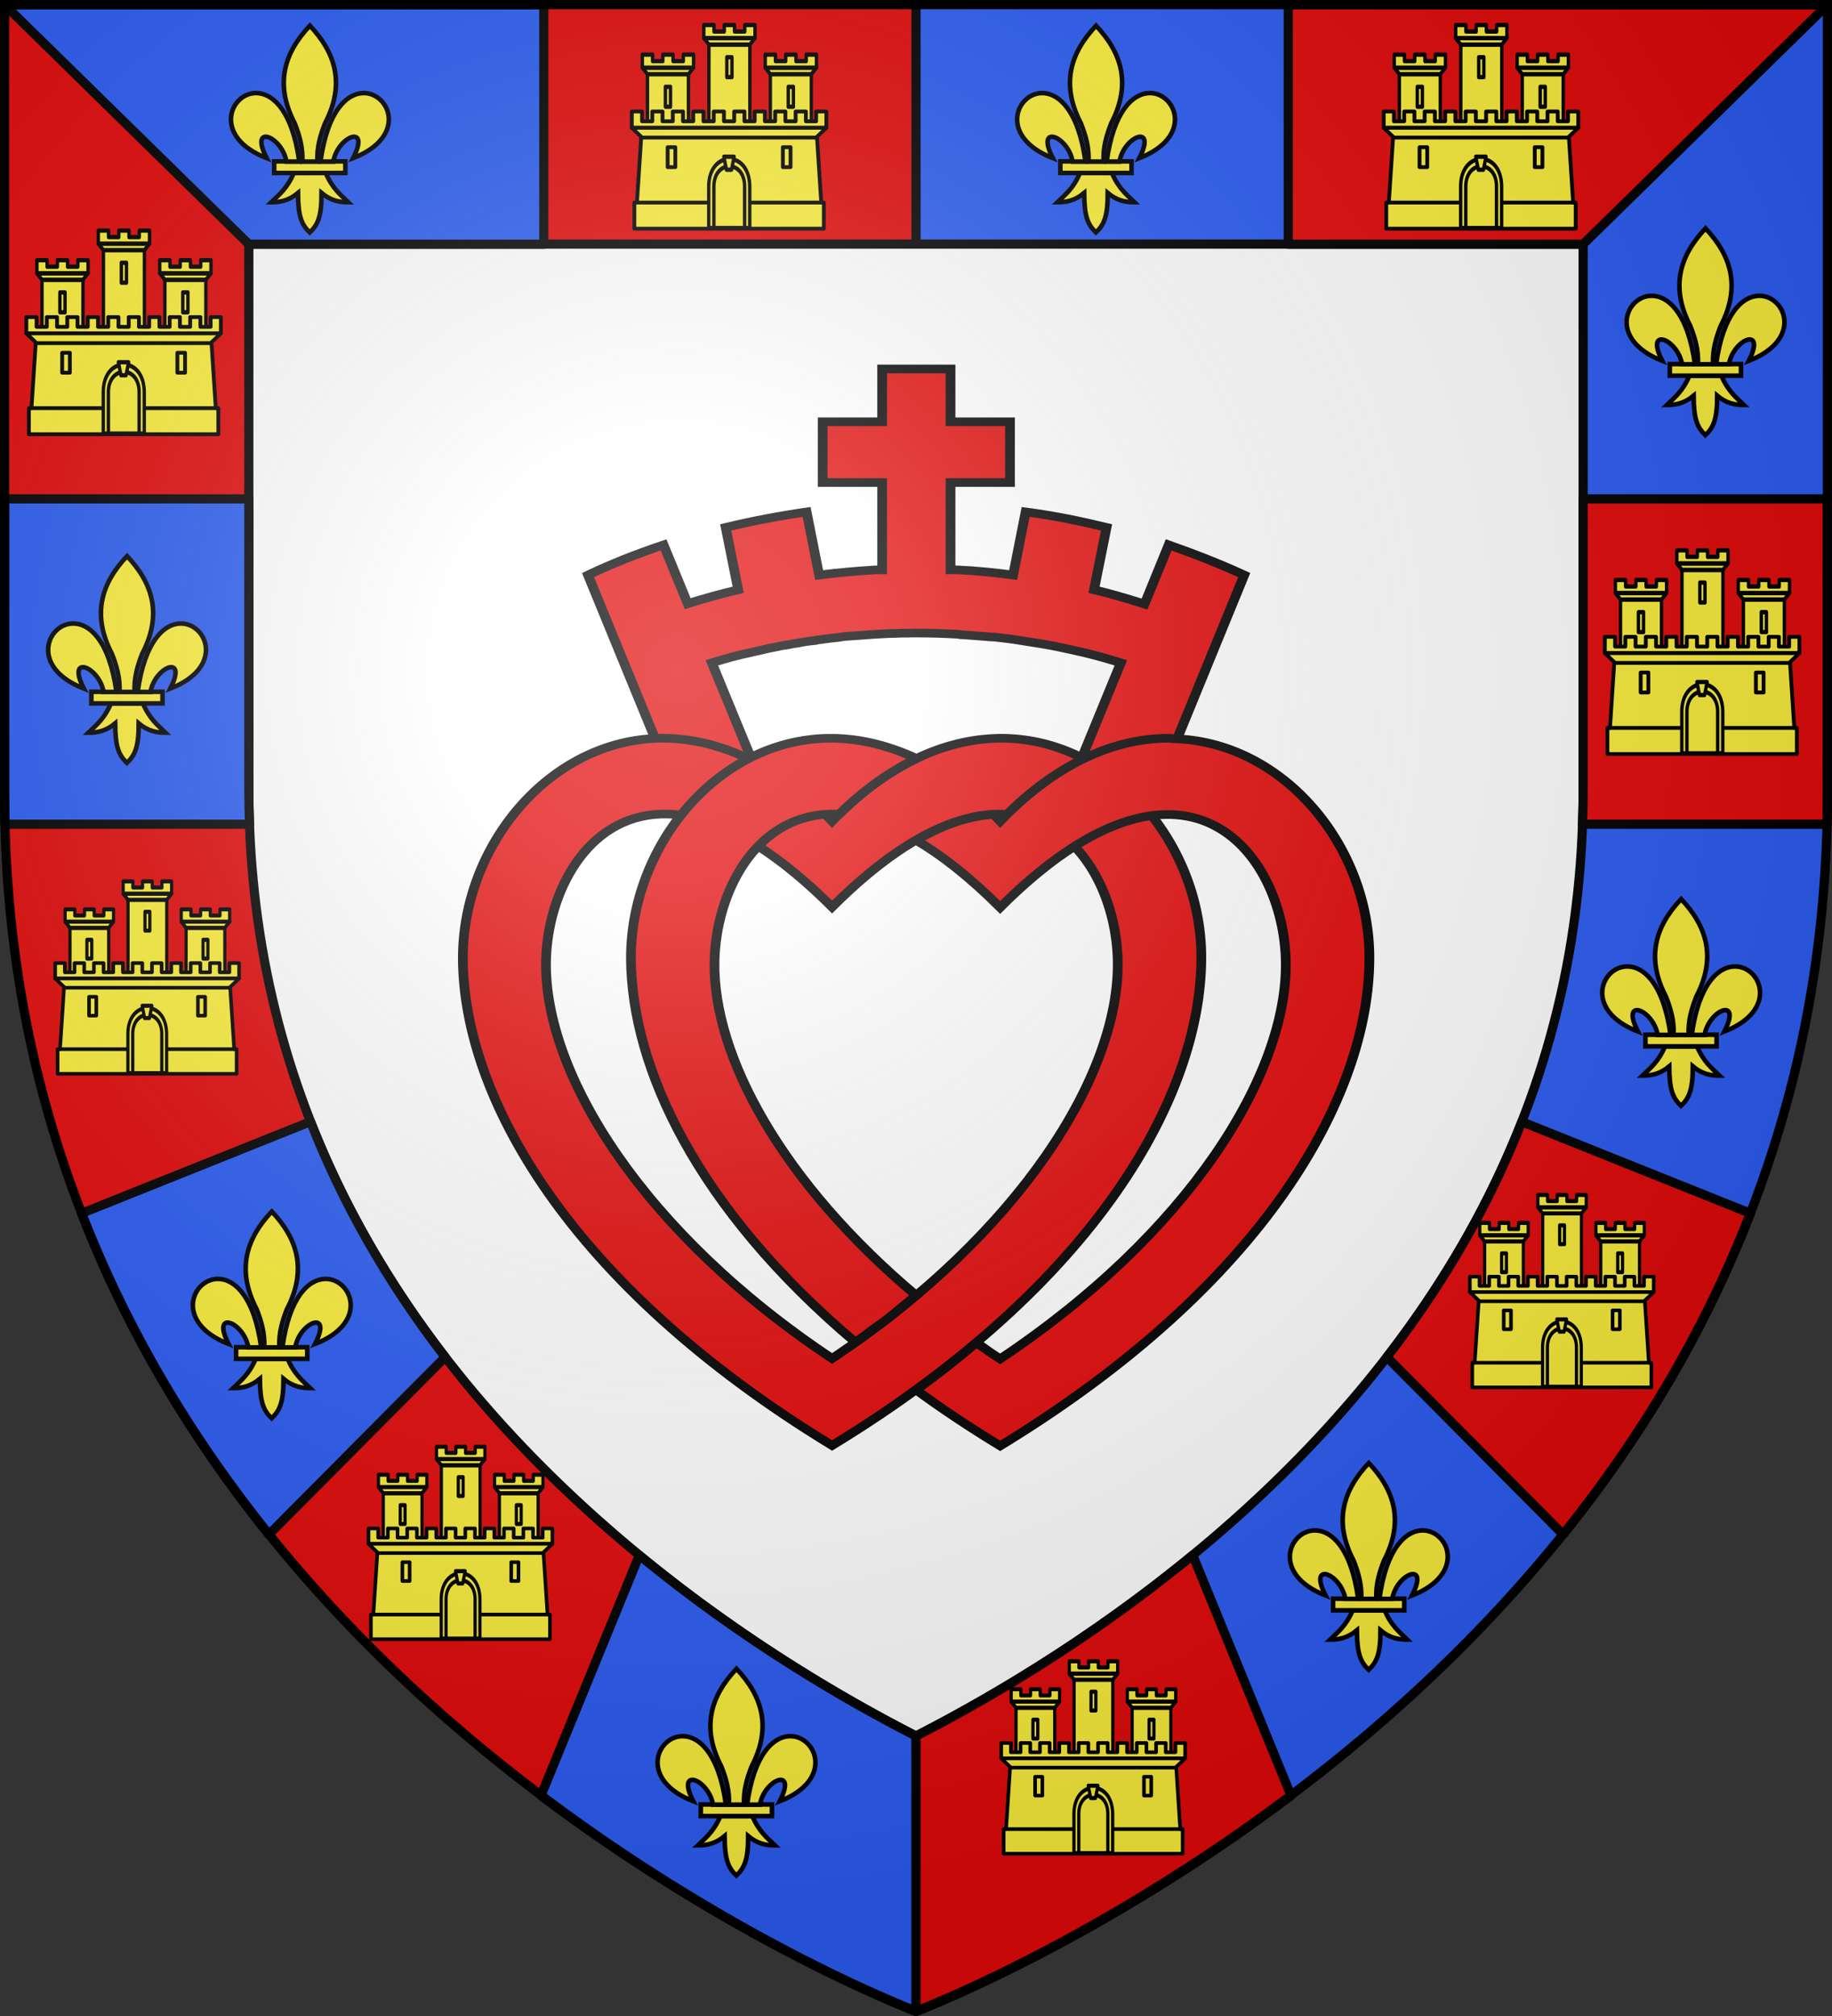<svg height="660" viewBox="0 0 600 660" width="600" xmlns="http://www.w3.org/2000/svg" xmlns:xlink="http://www.w3.org/1999/xlink"><rect x="0" y="0" width="600" height="660" fill="#333333" stroke="none"/><radialGradient id="a" cx="-27.426" cy="633.739" gradientTransform="matrix(1.353 0 0 -1.349 259.142 1074.408)" gradientUnits="userSpaceOnUse" r="299.822"><stop offset="0" stop-color="#fff" stop-opacity=".314"/><stop offset=".19" stop-color="#fff" stop-opacity=".251"/><stop offset=".6" stop-color="#6b6b6b" stop-opacity=".126"/><stop offset="1" stop-opacity=".126"/></radialGradient><path d="m300 658.5s298.5-112.403 298.5-398.164v-258.836h-597v258.836c0 285.761 298.5 398.164 298.5 398.164z" fill="#2b5df2"/><path d="m300 658.5v-657h-298.5v258.836c0 285.761 298.5 398.164 298.5 398.164z" fill="#e20909"/><path d="m202.794 503.616c36.5 31.2 73.1 52.4 97.2 64.7 25.1-12.8 63.3-35.1 100.8-67.8 35.1-30.6 62.8-64.4 82.3-100.4 11.2-20.7 19.9-42.5 25.7-64.7 6.5-24.5 9.7-50.4 9.7-77v-178.5h-437v178.6c.1 93.9 40.9 176.4 121.3 245.1z" fill="#fff"/><path d="m202.794 503.616c36.5 31.2 73.1 52.4 97.2 64.7 25.1-12.8 63.3-35.1 100.8-67.8 35.1-30.6 62.8-64.4 82.3-100.4 11.2-20.7 19.9-42.5 25.7-64.7 6.5-24.5 9.7-50.4 9.7-77v-178.5h-437v178.6c.1 93.9 40.9 176.4 121.3 245.1z" fill="none" stroke="#000" stroke-width="3"/><g fill="#e20909" stroke="#000" stroke-width="2.175" transform="matrix(1.464 0 0 1.3 158.325 122.354)"><path d="m89.2-1.2v13.3h-13.3v15.3h13.3v22h-1.6c-4.2.3-8.4.7-12.5 1.3l-2.8-15.9c-6.1 1-12.2 2.3-18.1 3.9l2.8 15.7c-3.8 1-7.6 2.2-11.3 3.5l-5.4-14.8c-5.8 2.2-11.5 4.7-16.9 7.6l23.5 64.5 17.4-6.3-13.2-36.1c2.9-1 5.7-1.9 8.7-2.6.1 0 .3-.1.4-.1 1.2-.3 2.3-.6 3.5-.9s2.3-.5 3.5-.8h.2c.2 0 .3-.1.5-.1.9-.2 1.8-.4 2.6-.5.3-.1.6-.1.9-.2.9-.2 1.8-.3 2.7-.4.1 0 .3 0 .4-.1.2 0 .4-.1.6-.1.7-.1 1.4-.2 2-.3.2 0 .5-.1.7-.1.9-.1 1.8-.2 2.7-.4.4 0 .7-.1 1.1-.1.9-.1 1.7-.1 2.6-.2 4.1-.4 8.3-.6 12.6-.6 3.1 0 6.2.1 9.2.3.2 0 .4 0 .6.1.4 0 .8.1 1.3.1.4 0 .8.1 1.2.1h.1c1.5.1 3 .3 4.5.4h.3.2c.8.1 1.5.2 2.3.3 1.6.2 3.3.5 4.9.8 2.3.4 4.6.8 6.8 1.3 1.1.3 2.2.5 3.3.8 3.8.9 7.4 2 11.1 3.3l-13.2 36.2 17.3 6.3 23.5-64.6c-5.4-2.8-11.1-5.3-16.9-7.6l-5.4 14.9c-3.7-1.3-7.5-2.6-11.3-3.6l2.8-15.7c-5.9-1.6-11.9-3-18.1-3.9l-2.8 15.9c-4.1-.6-8.2-1.1-12.4-1.3h-1.6v-22h13.3v-15.3h-13.3v-13.3z"/><path d="m39.5 91.8c-24.8.5-44.2 27.1-44.1 55.6.2 34.5 23.3 81.8 82.6 122.5 59.3-40.7 82.4-88 82.6-122.5.2-28.5-19.3-55-44-55.6-12.2-.2-25.6 5.8-38.6 20.9-13-15.1-26.4-21.1-38.5-20.9zm.2 19.1c10-.4 22.8 6 38.3 23.4 41.3-46.4 63.5-14.1 63.9 13.7.4 28.5-21.8 68.4-63.9 100-42.2-31.6-64.4-71.5-64-100 .3-17.4 9.1-36.5 25.7-37.1z"/><path d="m77.1 91.8c-24.8.5-44.2 27.1-44.1 55.6.2 27.4 14.7 62.7 50.2 96.5 1-.8 2.1-1.6 3.1-2.5.2-.1.3-.3.5-.4l.2-.2c.9-.7 1.8-1.5 2.7-2.2.2-.2.4-.3.6-.5.5-.4.9-.8 1.3-1.2 1.8-1.6 3.5-3.2 5.2-4.8-29.9-28.3-45.5-60.2-45.1-84.1.3-17.4 9.1-36.5 25.7-37.1h2.2c5.7-6.3 11.6-10.9 17.3-14-6.9-3.6-13.5-5.2-19.8-5.1zm75.9 0c-11.8.1-24.8 6.2-37.4 20.9-.5-.6-1-1.2-1.5-1.7-5.1.3-10.8 2.3-17.3 6.5 5.7 3.7 12 9.3 18.8 16.9 41.3-46.4 63.5-14.1 63.9 13.7.4 28.5-21.8 68.4-63.9 100-1.8-1.3-3.6-2.7-5.3-4.1-1.1 1-2.1 2-3.2 3s-2.2 2-3.3 3c-2.3 2-4.6 4-7 5.9 5.8 4.8 12.1 9.5 18.8 14.1 59.3-40.7 82.4-88 82.6-122.5.2-28.5-19.3-55-44-55.6-.4-.1-.8-.1-1.2-.1z"/></g><g fill="none" stroke-width="1" transform="matrix(1 0 0 1 300.006 300.057)"><g fill-rule="evenodd"><path d="m1.5 1.5v258.5c0 285.452 298.5 398.5 298.5 398.5v-123.748s-198.801-75.292-198.801-265.402v-172.16h198.801v-95.689z" fill="none" transform="translate(-300 -300)"/><path d="m300 1.5v95.689h198.801v172.16c0 190.111-198.801 265.402-198.801 265.402v123.748s298.5-113.048 298.5-398.5v-258.5z" fill="none" transform="translate(-300 -300)"/><g stroke="#000" stroke-linejoin="round" stroke-width="3" transform="matrix(1 0 0 1 -300 -299.521)"><path d="m1.5 1.021 79.994 78.395 96.604-0v-78.395zm0 161.77v96.707c0 3.293.053 6.557.131 9.805h80.08c-.136-3.745-.213-7.505-.217-11.287v-95.225zm100.197 203.869-74.992 30.031c15.53 40.057 37.084 74.991 61.338 105.152l.146-.137 57.594-57.957c-18.802-24.374-33.514-50.095-44.086-77.09zm107.67 141.963-32.145 78.561-.059.123c64.853 48.884 122.836 70.693 122.836 70.693l.006-.002v-90.188c-.004.002-.008.004-.012.006-22.653-11.562-56.35-30.991-90.627-59.193z" fill="#2b5df2"/><path d="m421.902 1.023v78.393l96.592 0 80.006-78.393zm96.592 161.77v95.123c0 3.812-.073 7.608-.205 11.389h80.08c.078-3.248.131-6.513.131-9.807v-96.705zm-20.088 203.91c-4.4 11.2-9.519 22.204-15.312 32.912-8.193 15.126-17.851 29.859-28.881 44.135l57.598 57.959.271-.021c24.196-30.117 45.697-64.989 61.199-104.963l-.062-.06zm-107.785 141.895c-34.123 28.041-67.795 47.576-90.627 59.219v90.182l.006.002s57.988-21.811 122.844-70.699l-.066-.115z" fill="#e20909"/></g></g><path d="m300 1.5v77.926" stroke="#000" stroke-linecap="round" stroke-linejoin="round" stroke-width="3" transform="translate(-300 -300)"/></g><g stroke-width="1.002" transform="matrix(.999 0 0 .997 .008 1.152)"><g id="b" fill="#fcef3c" stroke="#000" stroke-linecap="round" stroke-linejoin="round" stroke-width="5.425" transform="matrix(.231 0 0 .231 206.894 -21.678)"><use fill="#fcef3c" height="660" stroke="#000" stroke-linecap="round" stroke-linejoin="round" stroke-width="5.425" transform="translate(174.401)" width="600" xlink:href="#c"/><use fill="#fcef3c" height="660" stroke="#000" stroke-linecap="round" stroke-linejoin="round" stroke-width="5.425" transform="translate(87.201 -42.092)" width="600" xlink:href="#c"/><g id="c" fill="#fcef3c" stroke="#000" stroke-linecap="round" stroke-linejoin="round" stroke-width="6.611" transform="matrix(.727 0 0 .926 -74.937 -92.771)"><path d="m135 310h80v127.189h-80z" style="fill:#fcef3c;fill-rule:evenodd;stroke:#000;stroke-width:6.611;stroke-linecap:round;stroke-linejoin:round"/><path d="m125 300 10 10h80l10-10z" style="fill:#fcef3c;fill-rule:evenodd;stroke:#000;stroke-width:6.611;stroke-linecap:round;stroke-linejoin:round"/><path d="m125 300v-20h20v10h20v-10h20v10h20v-10h20v20z" style="fill:#fcef3c;fill-rule:evenodd;stroke:#000;stroke-width:6.611;stroke-linecap:round;stroke-linejoin:round"/><path d="m170 329.417h10v30.583h-10z" style="fill:#fcef3c;fill-rule:evenodd;stroke:#000;stroke-width:6.611;stroke-linecap:round;stroke-linejoin:round"/></g><path d="m15.533 265.664-7.267 111.171h-3.633v37.057h76.3 116.267 76.3v-37.057h-3.633l-7.267-111.171h-65.4-116.267z" style="fill:#fcef3c;fill-rule:evenodd;stroke:#000;stroke-width:5.425;stroke-linecap:round;stroke-linejoin:round"/><path d="m8.267 376.834h261.602" fill="#fcef3c" stroke="#000" stroke-linecap="round" stroke-linejoin="round" stroke-width="5.425"/><path d="m1 247.342h14.533v13.896h14.533v-13.896h14.533v13.896h14.533v-13.896h14.533v13.896h14.533v-13.896h14.533v13.896h14.533v-13.896h14.533v13.896h14.533v-13.896h14.533v13.896h14.533v-13.896h14.533v13.896h14.533v-13.896h14.533v13.896h14.533v-13.896h14.533v13.896h14.533v-13.896h14.533v23.161h-276.135z" style="fill:#fcef3c;fill-rule:evenodd;stroke:#000;stroke-width:5.425;stroke-linecap:round;stroke-linejoin:round"/><path d="m1 270.503 14.533 13.896h247.068l14.533-13.896z" style="fill:#fcef3c;fill-rule:evenodd;stroke:#000;stroke-width:5.425;stroke-linecap:round;stroke-linejoin:round"/><g fill="#fcef3c" stroke="#000" stroke-linecap="round" stroke-linejoin="round" stroke-width="6.611" transform="matrix(.727 0 0 .926 -75.184 -119.476)"><path d="m255 575v-63.87c-.026-55.42 79.42-56.916 80 0v63.87z" style="fill:#fcef3c;fill-rule:evenodd;stroke:#000;stroke-width:6.611;stroke-linecap:round;stroke-linejoin:round"/><path d="m265 575v-63.668c-.02-41.003 60.125-41.745 59.996 0v63.668z" style="fill:#fcef3c;fill-rule:evenodd;stroke:#000;stroke-width:6.611;stroke-linecap:round;stroke-linejoin:round"/><path d="m284.5 465.5 5 20h10l5-20z" style="fill:#fcef3c;fill-rule:evenodd;stroke:#000;stroke-width:6.611;stroke-linecap:round;stroke-linejoin:round"/></g><path d="m51.867 298.089h10.9v28.333h-10.9z" style="fill:#fcef3c;fill-rule:evenodd;stroke:#000;stroke-width:5.425;stroke-linecap:round;stroke-linejoin:round"/><path d="m-226.268 298.089h10.9v28.333h-10.9z" fill="none" stroke="#000" stroke-linecap="round" stroke-linejoin="round" stroke-width="5.425" transform="scale(-1 1)"/></g><use id="d" height="100%" stroke-width="1.002" transform="translate(246.5)" width="100%" xlink:href="#b"/><use id="e" height="100%" stroke-width="1.002" transform="translate(72.5 172.5)" width="100%" xlink:href="#d"/><use id="f" height="100%" stroke-width="1.06" transform="matrix(.945 0 0 .945 -15.321 221.536)" width="100%" xlink:href="#e"/><use id="g" height="100%" stroke-width="1.002" transform="translate(-153.633 153.133)" width="100%" xlink:href="#f"/><use id="h" height="100%" stroke-width="1.002" transform="translate(-207.433 -70.451)" width="100%" xlink:href="#g"/><g stroke-width="1.002"><use height="100%" transform="translate(-102.719 -185.65)" width="100%" xlink:href="#h"/><use height="100%" transform="translate(-517.5 -105)" width="100%" xlink:href="#e"/></g></g><g stroke-width="1.002" transform="matrix(.998 0 0 .998 .034 1.82)"><g id="i" stroke="#000" stroke-width="1.88" transform="matrix(.801 0 0 .798 72.555 4.687)"><path d="m29.739 62.946c-2.69 6.351-6.015 8.922-9.244 12.043 3.618.017 7.225-.678 10.963-3.814.064 9.675 1.458 12.982 4.819 16.233 3.323-3.149 4.858-6.547 4.847-16.233 3.738 3.136 7.335 3.83 10.953 3.814-3.228-3.121-6.544-5.693-9.234-12.043z" fill="#fcef3c" fill-rule="evenodd" stroke="#000" stroke-width="1.88"/><path d="m21.707 58.178h29.159v4.772h-29.159z" fill="#fcef3c" stroke="#000" stroke-width="1.88"/><path d="m126.281 7.938c-34.942 37.095-48.392 79.826-20.625 133.344 6.342 16.258 11.338 33.045 10.312 52.25h20.625c-1.026-19.205 3.971-35.992 10.312-52.25 27.767-53.518 14.317-96.249-20.625-133.344z" fill="#fcef3c" fill-rule="evenodd" stroke="#000" stroke-width="6.255" transform="matrix(.301 0 0 .301 -1.678 0)"/><path d="m52.25 100c-35.235.845-58.727 60.018 15.219 88.875-24.44-47.874 20.896-30.132 26.875 4.656h17.531c-9.679-70.661-37.052-94.073-59.625-93.531z" fill="#fcef3c" fill-rule="evenodd" stroke="#000" stroke-width="6.255" transform="matrix(.301 0 0 .301 -1.678 0)"/><path d="m198.969 100c-22.301.418-48.764 24.284-58.25 93.531h17.5c5.98-34.788 51.346-52.531 26.906-4.656 74.894-29.227 49.821-89.549 13.844-88.875z" fill="#fcef3c" fill-rule="evenodd" stroke="#000" stroke-width="6.255" transform="matrix(.301 0 0 .301 -1.678 0)"/></g><use id="j" height="100%" stroke-width="1.002" transform="translate(258)" width="100%" xlink:href="#i"/><use id="k" height="100%" stroke-width="1.002" transform="translate(200 66.5)" width="100%" xlink:href="#j"/><use id="l" height="100%" stroke-width="1.002" transform="translate(-8 220)" width="100%" xlink:href="#k"/><use id="m" height="100%" stroke-width="1.002" transform="translate(-102.5 185)" width="100%" xlink:href="#l"/><use id="n" height="100%" stroke-width="1.002" transform="translate(-207.5 67.5)" width="100%" xlink:href="#m"/><g stroke-width="1.002"><use height="100%" transform="translate(-152.5 -150)" width="100%" xlink:href="#n"/><use height="100%" transform="translate(-518 107.5)" width="100%" xlink:href="#k"/></g></g><path d="m300 658.5s298.5-112.403 298.5-398.164v-258.836h-597v258.836c0 285.761 298.5 398.164 298.5 398.164z" fill="url(#a)"/><path d="m1.5 1.5h597v258.46c0 286.265-298.5 398.438-298.5 398.438s-298.5-112.173-298.5-398.438z" fill="none" stroke="#000" stroke-width="3"/></svg>